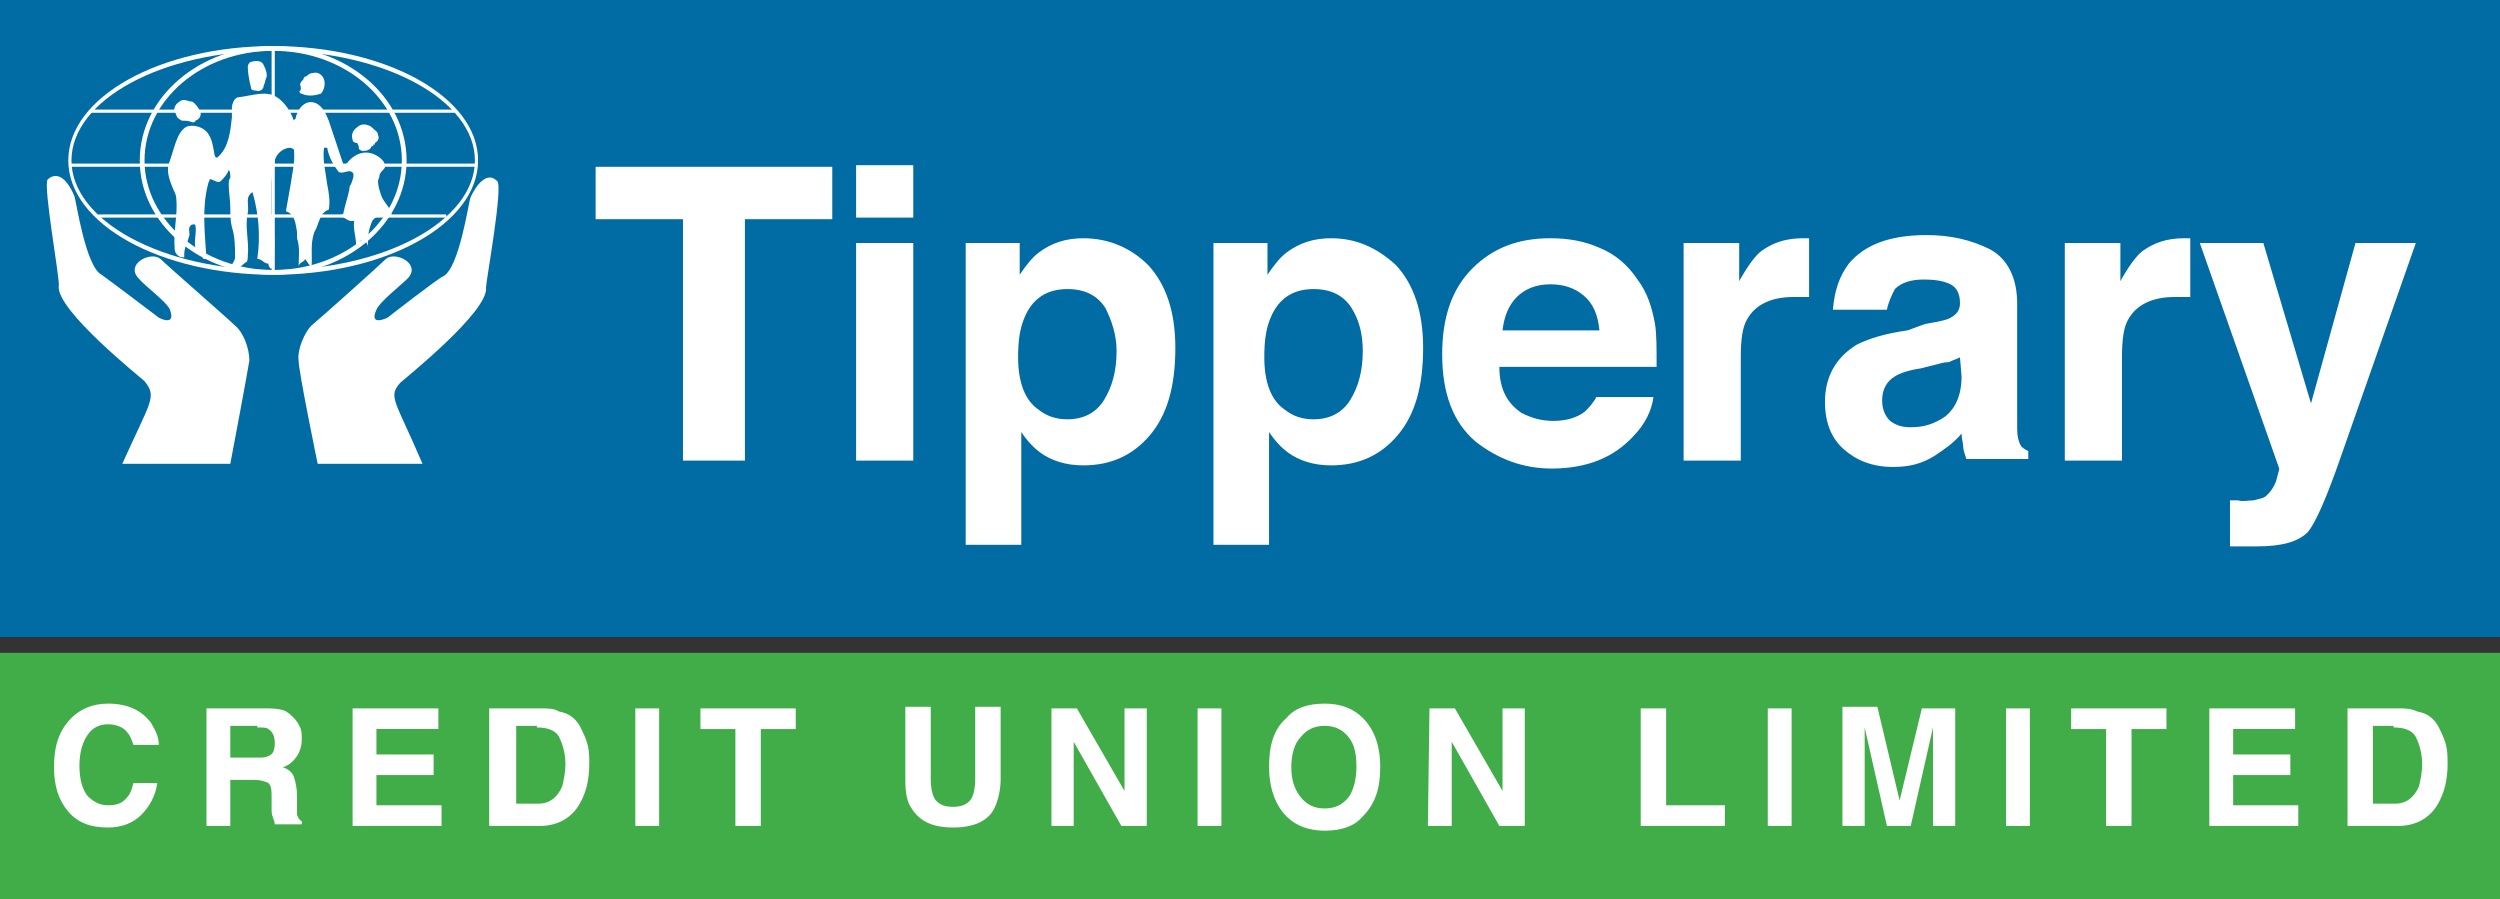 <?xml version="1.0" encoding="utf-8"?>
<!-- Generator: Adobe Illustrator 21.1.0, SVG Export Plug-In . SVG Version: 6.00 Build 0)  -->
<svg version="1.1" id="Layer_1" xmlns="http://www.w3.org/2000/svg" xmlns:xlink="http://www.w3.org/1999/xlink" x="0px" y="0px"
	 viewBox="0 0 157.4 56.6" style="enable-background:new 0 0 157.4 56.6;" xml:space="preserve">
<rect x="0" y="0" width="157.4" height="56.6" fill="#333333" stroke="none"/>
<style type="text/css">
	.st0{clip-path:url(#SVGID_2_);}
	.st1{fill:#006CA3;}
	.st2{fill:#FFFFFF;}
	.st3{clip-path:url(#SVGID_4_);fill:#FFFFFF;}
	.st4{clip-path:url(#SVGID_6_);fill:#41AD49;}
</style>
<g>
	<g>
		<defs>
			<rect id="SVGID_1_" width="157.4" height="56.6"/>
		</defs>
		<clipPath id="SVGID_2_">
			<use xlink:href="#SVGID_1_"  style="overflow:visible;"/>
		</clipPath>
		<g class="st0">
			<path class="st1" d="M-3.5,0L-3.5,0c0,0,0,1.5,0,2.1v38h165v-38V0c0,0-1.3,0-2.2,0H-3.5z"/>
		</g>
	</g>
</g>
<path class="st2" d="M9.1,24c-0.2-0.2-5.6-4.5-5.4-6c0.1-0.3-1-6.3-0.7-6.7c0.9-0.8,1.6,0.8,1.7,1.1s0.7,4.4,1.7,4.9
	C6.7,17.5,10,20,10,20s1.1,0.6,0.7-0.5c-0.2-0.5-1.6-1.5-2-2c-0.8-0.9,0.8-1.7,1.4-1.2c0.4,0.4,4.3,3.8,4.7,4.2
	c0.5,0.4,0.9,1.4,0.9,2.2c-0.1,0.7-1.2,6.5-1.2,6.5H7.7C9.5,25.2,9.9,25,9.1,24"/>
<path class="st2" d="M17.2,17.3c-4.6,0-8.4-3.2-8.4-7.2s3.8-7.2,8.4-7.2s8.4,3.2,8.4,7.2S21.8,17.3,17.2,17.3 M17.2,3.2
	c-4.5,0-8.1,3.1-8.1,6.9s3.7,6.9,8.1,6.9c4.5,0,8.1-3.1,8.1-6.9C25.3,6.3,21.7,3.2,17.2,3.2"/>
<rect x="17.1" y="3.1" class="st2" width="0.2" height="14.1"/>
<rect x="6.2" y="13.5" class="st2" width="21.9" height="0.2"/>
<rect x="4.4" y="10.3" class="st2" width="25.6" height="0.2"/>
<rect x="5.7" y="6.9" class="st2" width="23" height="0.2"/>
<path class="st2" d="M17.2,17.3c-7.1,0-12.9-3.2-12.9-7.2s5.8-7.2,12.9-7.2s12.9,3.2,12.9,7.2S24.3,17.3,17.2,17.3 M17.2,3.2
	c-7,0-12.7,3.1-12.7,6.9S10.2,17,17.2,17s12.7-3.1,12.7-6.9C29.9,6.3,24.2,3.2,17.2,3.2"/>
<path class="st2" d="M26.6,29.2H20c0,0-1.2-5.8-1.2-6.5c-0.1-0.7,0.4-1.8,0.8-2.2c0.5-0.4,4.3-3.8,4.7-4.2c0.6-0.5,2.2,0.3,1.4,1.2
	c-0.5,0.5-1.8,1.5-2,2c-0.5,1.1,0.7,0.5,0.7,0.5s3.2-2.5,3.5-2.6c1-0.5,1.6-4.6,1.7-4.9c0.1-0.3,0.9-1.9,1.7-1.1
	c0.4,0.3-0.7,6.3-0.7,6.7c0.2,1.5-5.2,5.8-5.4,6C24.4,25,24.9,25.2,26.6,29.2"/>
<path class="st2" d="M23.8,11.4c0,0.3,0.1,0.6,0.2,0.9c0.1,0.3,0.3,0.5,0.5,0.8c0.1,0.2,0.1,0.4,0.3,0.6c-0.5-0.2-1.2-0.2-1.4,0.3
	c-0.2,0.5-0.3,1.1-0.2,1.7c0-0.3-0.2-0.6-0.4-0.6c-0.1,0-0.3,0.3-0.3,0.5c-0.1,0-0.1,0-0.1,0.1c0.1-0.6-0.2-1.2-0.1-1.8
	c-0.4,0.1-0.5-0.2-0.9-0.3c0-0.1,0.2-0.1,0.2-0.1c0.1-0.5,0.3-1.1,0.4-1.6c0-0.1,0-0.2,0.1-0.3c0.1-0.3,0.3-0.7,0-0.8
	c-0.2-0.1-0.6,0.2-0.8,0c-0.3-0.4-0.6-0.9-0.7-1.5h-0.2c-0.1,0.8,0.1,1.5,0.2,2.3c0.1,0.5,0.2,1.1,0.1,1.6c-0.6,0.2-0.6,0.9-0.9,1.4
	c-0.3,0.8-0.1,1.5-0.2,2.3c0-0.1,0-0.2-0.1-0.2c-0.1-0.1-0.2-0.3-0.3-0.4c0,0.2-0.4,0.2-0.4,0.5c0-0.6,0.1-1.2-0.1-1.8
	c0-0.1,0-0.3,0-0.4c-0.1-0.5-0.1-1.1-0.7-1.3c0.1-0.6,0.2-1.1,0.3-1.7c0.1-0.7,0.3-1.5,0.2-2.2l-0.2-0.1c-0.5,0-0.9,0.4-1,0.8
	c-0.1,0.5-0.2,1-0.2,1.5c0,0.7,0,1.4,0,2.1l0.1,0.2c0.1,1,0.1,2,0,3c0,0-0.1,0-0.2,0c0-0.1-0.1-0.1-0.1-0.3c-0.3,0-0.4-0.3-0.7-0.3
	c0.2-1.4,0.1-2.8-0.3-4.2c-0.5,0.3-0.2,0.8-0.3,1.3c-0.2,0.9,0.1,1.8,0,2.7c0,0.1,0,0.4-0.1,0.4c-0.3,0.2-0.6,0.6-0.9,0.4
	c-0.2-0.1,0.2-0.4,0.2-0.7c0-0.6,0-1.3-0.2-1.9c-0.1-0.4-0.1-0.8-0.1-1.2c0-0.5-0.1-1-0.1-1.5c0-0.1,0-0.3,0.1-0.4
	c0-0.2,0-0.4-0.1-0.5c-0.1,0.3-0.3,0.5-0.5,0.7s-0.6-0.2-0.7-0.1c0,0.1-0.1,0.2-0.1,0.3c-0.4,1.5-0.2,3.1-0.1,4.7
	c-0.1,0-0.2,0-0.2,0c-0.1-0.3-0.4-0.4-0.5-0.7c-0.1-0.5,0.1-1,0-1.4c0-0.1-0.2-0.1-0.3,0c-0.2,0.2,0,0.5-0.1,0.7
	c-0.1,0.4-0.3,0.7-0.3,1.1c0,0.1,0,0.1,0,0.1s0,0,0,0.1h-0.1c-0.3,0-0.5-0.3-0.5-0.5c-0.1-1.1,0.2-2.2,0.1-3.2
	c0-0.2-0.1-0.4-0.2-0.6c-0.2-0.5-0.4-1-0.3-1.5c0.4-1.1,0.5-2,1.1-2.4c0.4-0.2,1,0,1.2,0.2c0.4,0.3,0.5,0.9,0.6,1.5
	c0,0.1,0.1,0.3,0.2,0.2c0.7-0.6,0.8-1.6,0.9-2.5c0-0.2,0-0.4,0-0.7c0.1-0.4,0.2-0.6,0.6-0.6c0.7-0.1,1.6-0.4,2.2,0
	c0.5,0.3,0.9,0.9,1.1,1.5c0-0.1,0.1-0.1,0.1-0.1c0.1-0.6,0.6-1.3,1.3-1c0.4,0.2,0.6,0.6,0.8,1.1c0.3,0.9,0.6,1.8,0.9,2.7
	c0,0.1,0.3,0,0.3-0.1c0.6-0.7,1.4-0.8,2.1-0.2c0.1,0.1,0.2,0.2,0.2,0.3c0.2,0.3-0.2,0.4-0.3,0.7C23.9,11.2,23.8,11.3,23.8,11.4"/>
<path class="st2" d="M12.1,7.7c-0.2-0.1-0.4-0.1-0.6-0.1c-0.1,0-0.2-0.1-0.2-0.1C11.1,7.4,11.1,7.2,11,7s0.1-0.5,0.3-0.6
	c0.1-0.1,0.2-0.1,0.3-0.1c0.2,0,0.3,0.1,0.5,0.1c0.2,0.1,0.4,0.4,0.5,0.6s0,0.5-0.3,0.6C12.3,7.7,12.2,7.7,12.1,7.7"/>
<path class="st2" d="M16.1,5.7c-0.1,0-0.3,0-0.3-0.2c-0.1-0.4-0.2-0.9-0.2-1.3c0-0.1,0.1-0.3,0.2-0.3c0.3-0.1,0.7-0.1,0.8,0.2
	c0.1,0.2,0.2,0.4,0.2,0.7c-0.1,0.2-0.1,0.4-0.2,0.6C16.6,5.6,16.4,5.8,16.1,5.7"/>
<path class="st2" d="M18.9,5.7c0.1-0.1,0-0.3,0-0.4S19,5.1,19.1,5c0-0.1,0.1-0.2,0.2-0.2c0.1-0.1,0.2-0.2,0.4-0.2
	C20,4.5,20.3,4.7,20.4,5s0,0.7-0.2,0.9c-0.3,0.1-0.8,0.2-1.2,0C18.9,5.9,18.8,5.8,18.9,5.7"/>
<path class="st2" d="M22.5,9c-0.2,0-0.3-0.1-0.3-0.2c-0.1-0.3,0-0.6,0.3-0.8c0.2-0.2,0.5-0.2,0.7-0.1c0.1,0,0.2,0.1,0.3,0.2
	c0.1,0.1,0.3,0.2,0.3,0.4c0.1,0.2,0,0.4-0.2,0.5c0,0,0,0,0,0.1c0,0,0,0-0.1,0c0,0,0,0,0,0.1h-0.1c-0.1,0.3-0.4,0.3-0.6,0.3
	c-0.1,0-0.1-0.1-0.2-0.1C22.6,9.1,22.5,9.1,22.5,9"/>
<g>
	<g>
		<defs>
			<rect id="SVGID_3_" width="157.4" height="56.6"/>
		</defs>
		<clipPath id="SVGID_4_">
			<use xlink:href="#SVGID_3_"  style="overflow:visible;"/>
		</clipPath>
		<path class="st3" d="M37.5,10.5v3.3H43V29h3.9V13.8h5.5v-3.3H37.5z M57.5,10.4h-3.6v3.3h3.6V10.4z M53.9,29h3.6V15.3h-3.6V29z
			 M70.3,22.1c0,1.3-0.3,2.3-0.8,3.1c-0.5,0.8-1.3,1.2-2.3,1.2c-0.7,0-1.3-0.2-1.8-0.6c-0.9-0.6-1.3-1.8-1.3-3.3
			c0-1,0.1-1.8,0.4-2.5c0.5-1.2,1.4-1.8,2.7-1.8c1.1,0,1.9,0.4,2.4,1.2C70,20.2,70.3,21.1,70.3,22.1 M68.2,15c-1.1,0-2,0.3-2.8,0.9
			c-0.4,0.3-0.8,0.8-1.2,1.4v-2h-3.4v19h3.5v-7.1c0.4,0.6,0.8,1,1.2,1.3c0.7,0.5,1.6,0.8,2.7,0.8c1.7,0,3.1-0.6,4.2-1.9
			s1.6-3.1,1.6-5.5c0-2.3-0.6-4-1.7-5.2C71.2,15.6,69.8,15,68.2,15 M85.8,22.1c0,1.3-0.3,2.3-0.8,3.1c-0.5,0.8-1.3,1.2-2.3,1.2
			c-0.7,0-1.3-0.2-1.8-0.6c-0.9-0.6-1.3-1.8-1.3-3.3c0-1,0.1-1.8,0.4-2.5c0.5-1.2,1.4-1.8,2.7-1.8c1.1,0,1.9,0.4,2.4,1.2
			C85.6,20.2,85.8,21.1,85.8,22.1 M83.8,15c-1.1,0-2,0.3-2.8,0.9c-0.4,0.3-0.8,0.8-1.2,1.4v-2h-3.4v19h3.5v-7.1
			c0.4,0.6,0.8,1,1.2,1.3c0.7,0.5,1.6,0.8,2.7,0.8c1.7,0,3.1-0.6,4.2-1.9s1.6-3.1,1.6-5.5c0-2.3-0.6-4-1.7-5.2
			C86.7,15.6,85.4,15,83.8,15 M97.6,17.9c0.8,0,1.5,0.2,2.1,0.7s0.9,1.2,1,2.2h-6.1c0.1-0.9,0.4-1.6,0.9-2.1S96.7,17.9,97.6,17.9
			 M97.6,15c-2,0-3.6,0.6-4.9,1.9s-1.9,3.1-1.9,5.4c0,2.5,0.7,4.3,2.1,5.5c1.4,1.1,3,1.7,4.8,1.7c2.2,0,3.9-0.7,5.1-2
			c0.8-0.8,1.2-1.7,1.3-2.5h-3.6c-0.2,0.4-0.5,0.7-0.7,0.9c-0.5,0.4-1.2,0.6-2,0.6s-1.4-0.2-2-0.5c-0.9-0.6-1.4-1.5-1.4-2.9h9.9
			c0-1.2,0-2.1-0.1-2.7c-0.2-1.1-0.5-2-1.1-2.8c-0.6-0.9-1.4-1.6-2.4-2C99.8,15.2,98.8,15,97.6,15 M113.5,15c-1.1,0-1.9,0.3-2.6,0.8
			c-0.4,0.3-0.9,1-1.4,1.9v-2.4H106V29h3.6v-6.5c0-1.1,0.1-1.9,0.4-2.4c0.5-0.9,1.5-1.4,2.9-1.4c0.1,0,0.3,0,0.4,0
			c0.2,0,0.4,0,0.6,0V15C113.7,15,113.6,15,113.5,15L113.5,15 M123.5,23.7c0,1.2-0.4,2-1,2.5c-0.7,0.5-1.4,0.7-2.2,0.7
			c-0.5,0-0.9-0.1-1.3-0.4c-0.3-0.3-0.5-0.7-0.5-1.3c0-0.7,0.3-1.2,0.8-1.5c0.3-0.2,0.9-0.4,1.6-0.5l0.8-0.2c0.4-0.1,0.7-0.2,1-0.2
			c0.2-0.1,0.5-0.2,0.7-0.3L123.5,23.7L123.5,23.7z M120.1,20.8c-1.4,0.2-2.4,0.5-3.2,0.9c-1.3,0.8-2,2-2,3.6c0,1.3,0.4,2.3,1.2,3
			c0.8,0.7,1.8,1.1,3.1,1.1c1,0,1.8-0.2,2.6-0.7c0.6-0.4,1.2-0.8,1.7-1.4c0,0.3,0.1,0.6,0.1,0.8s0.1,0.5,0.2,0.8h3.9v-0.5
			c-0.2-0.1-0.4-0.2-0.5-0.4c-0.1-0.2-0.2-0.5-0.2-1c0-0.6,0-1.1,0-1.6v-6.3c0-1.6-0.6-2.8-1.7-3.4c-1.2-0.6-2.5-0.9-4-0.9
			c-2.3,0-3.9,0.6-4.9,1.8c-0.6,0.8-0.9,1.7-1,2.9h3.4c0.1-0.5,0.3-0.9,0.5-1.3c0.4-0.4,1-0.6,1.8-0.6s1.3,0.1,1.7,0.3
			c0.4,0.2,0.6,0.6,0.6,1.2c0,0.5-0.3,0.8-0.8,1c-0.3,0.1-0.8,0.2-1.4,0.3L120.1,20.8z M137.5,15c-1.1,0-1.9,0.3-2.6,0.8
			c-0.4,0.3-0.9,1-1.4,1.9v-2.4H130V29h3.6v-6.5c0-1.1,0.1-1.9,0.4-2.4c0.5-0.9,1.5-1.4,2.9-1.4c0.1,0,0.3,0,0.4,0
			c0.2,0,0.4,0,0.6,0V15C137.7,15,137.6,15,137.5,15C137.6,15,137.5,15,137.5,15 M140.4,34.4c0.4,0,0.7,0,0.9,0s0.4,0,0.8,0
			c1.6,0,2.6-0.3,3.2-0.9c0.5-0.6,1.2-2.2,2.1-4.8l4.7-13.4h-3.8l-2.8,10.1l-3-10.1h-4l5,14.2c0,0.1-0.1,0.4-0.2,0.8
			c-0.2,0.5-0.4,0.7-0.6,0.9c-0.2,0.2-0.5,0.2-0.8,0.3c-0.3,0-0.7,0.1-1,0h-0.5L140.4,34.4L140.4,34.4z"/>
	</g>
	<g>
		<defs>
			<rect id="SVGID_5_" width="157.4" height="56.6"/>
		</defs>
		<clipPath id="SVGID_6_">
			<use xlink:href="#SVGID_5_"  style="overflow:visible;"/>
		</clipPath>
		<path class="st4" d="M2.1,57.2H0c0,0,0-1.6,0-2.2V41.1h160.3v13.8v2.2c0,0-1.3,0-2.1,0H2.1V57.2z"/>
	</g>
</g>
<path class="st2" d="M3.4,48.3c0,1.2,0.3,2.1,0.9,2.8s1.4,1,2.5,1c0.9,0,1.6-0.3,2.1-0.8c0.5-0.5,0.9-1.2,1-2H8.4
	C8.3,49.7,8.2,50,8,50.2c-0.3,0.4-0.7,0.5-1.2,0.5s-0.9-0.2-1.3-0.6c-0.3-0.4-0.5-1-0.5-1.9c0-0.8,0.2-1.5,0.5-1.9
	c0.3-0.5,0.8-0.7,1.3-0.7s1,0.2,1.2,0.5c0.2,0.2,0.3,0.5,0.4,0.8H10c0-0.5-0.2-0.9-0.5-1.4c-0.6-0.8-1.5-1.2-2.7-1.2
	c-0.9,0-1.7,0.3-2.3,0.9C3.7,46,3.4,47,3.4,48.3 M16.2,45.8c0.3,0,0.6,0,0.7,0.1c0.3,0.2,0.4,0.5,0.4,0.9s-0.1,0.7-0.4,0.8
	c-0.2,0.1-0.4,0.1-0.7,0.1h-1.7v-2h1.7V45.8z M16.5,44.6H13V52h1.5v-2.9H16c0.4,0,0.7,0.1,0.9,0.2c0.2,0.2,0.2,0.5,0.2,0.9v0.7
	c0,0.2,0,0.4,0.1,0.6c0,0.1,0.1,0.2,0.1,0.4H19v-0.2c-0.2-0.1-0.2-0.2-0.3-0.4c0-0.1,0-0.4,0-0.7v-0.5c0-0.5-0.1-0.9-0.2-1.2
	s-0.4-0.5-0.7-0.6c0.4-0.1,0.7-0.4,0.9-0.7c0.2-0.3,0.3-0.7,0.3-1s0-0.6-0.1-0.8s-0.2-0.4-0.4-0.6c-0.2-0.2-0.4-0.4-0.7-0.5
	C17.4,44.6,17.1,44.6,16.5,44.6 M27.7,44.6h-5.5V52h5.6v-1.3h-4.1v-1.9h3.6v-1.3h-3.6v-1.6h3.9v-1.3H27.7z M33.8,45.8
	c0.7,0,1.2,0.2,1.4,0.6c0.2,0.4,0.4,1,0.4,1.7c0,0.5-0.1,1-0.2,1.4c-0.3,0.7-0.8,1.1-1.5,1.1h-1.4v-4.9h1.3V45.8z M34,44.6h-3.2V52
	H34c1.1,0,2-0.5,2.5-1.4c0.4-0.7,0.6-1.5,0.6-2.5c0-0.4,0-0.8-0.1-1.2s-0.3-0.8-0.5-1.2c-0.3-0.5-0.7-0.8-1.3-0.9
	C34.9,44.6,34.5,44.6,34,44.6 M41.5,44.6H40V52h1.5V44.6z M44.1,44.6v1.3h2.2V52h1.6v-6.1h2.2v-1.3C50.1,44.6,44.1,44.6,44.1,44.6z
	 M57,49.1c0,0.8,0.1,1.4,0.4,1.8c0.5,0.8,1.3,1.2,2.6,1.2s2.2-0.4,2.6-1.2c0.2-0.4,0.4-1.1,0.4-1.8v-4.6h-1.6v4.6
	c0,0.5-0.1,0.9-0.2,1.1c-0.2,0.4-0.6,0.6-1.2,0.6c-0.6,0-1-0.2-1.2-0.6c-0.1-0.2-0.2-0.6-0.2-1.1v-4.6H57V49.1z M66.2,52h1.4v-5.3
	l3,5.3h1.6v-7.4h-1.4v5.2l-3-5.2h-1.6V52z M76.9,44.6h-1.5V52h1.5V44.6z M83.4,50.9c-0.6,0-1.1-0.2-1.5-0.7s-0.6-1.1-0.6-1.9
	c0-0.8,0.2-1.5,0.6-1.9c0.4-0.5,0.9-0.7,1.5-0.7s1.1,0.2,1.5,0.7s0.5,1.1,0.5,1.9c0,0.8-0.2,1.5-0.5,1.9
	C84.5,50.7,84,50.9,83.4,50.9 M86.9,48.3c0-1.4-0.4-2.4-1.1-3.1c-0.6-0.6-1.4-0.9-2.4-0.9c-1.1,0-1.9,0.3-2.4,0.9
	c-0.8,0.7-1.1,1.7-1.1,3.1c0,1.3,0.4,2.4,1.1,3.1c0.6,0.6,1.4,0.9,2.4,0.9c1.1,0,1.9-0.3,2.4-0.9C86.6,50.6,86.9,49.6,86.9,48.3
	 M89.9,52h1.5v-5.3l3,5.3H96v-7.4h-1.4v5.2l-3-5.2H90L89.9,52L89.9,52z M103.3,52h5.3v-1.3h-3.7v-6.1h-1.6
	C103.3,44.6,103.3,52,103.3,52z M112.8,44.6h-1.5V52h1.5V44.6z M119.6,50.4l-1.4-5.9H116V52h1.4v-5c0-0.1,0-0.3,0-0.6s0-0.5,0-0.6
	l1.4,6.2h1.5l1.4-6.2c0,0.1,0,0.3,0,0.6s0,0.5,0,0.6v5h1.4v-7.4H121L119.6,50.4z M127.8,44.6h-1.5V52h1.5V44.6z M130.4,44.6v1.3h2.2
	V52h1.6v-6.1h2.2v-1.3C136.4,44.6,130.4,44.6,130.4,44.6z M144.6,44.6h-5.5V52h5.6v-1.3h-4.1v-1.9h3.6v-1.3h-3.6v-1.6h3.9v-1.3
	H144.6z M150.7,45.8c0.7,0,1.2,0.2,1.4,0.6c0.2,0.4,0.4,1,0.4,1.7c0,0.5-0.1,1-0.2,1.4c-0.3,0.7-0.8,1.1-1.5,1.1h-1.4v-4.9h1.3V45.8
	z M151,44.6h-3.2V52h3.2c1.1,0,2-0.5,2.5-1.4c0.4-0.7,0.6-1.5,0.6-2.5c0-0.4,0-0.8-0.1-1.2s-0.3-0.8-0.5-1.2
	c-0.3-0.5-0.7-0.8-1.3-0.9C151.8,44.6,151.4,44.6,151,44.6"/>
</svg>
